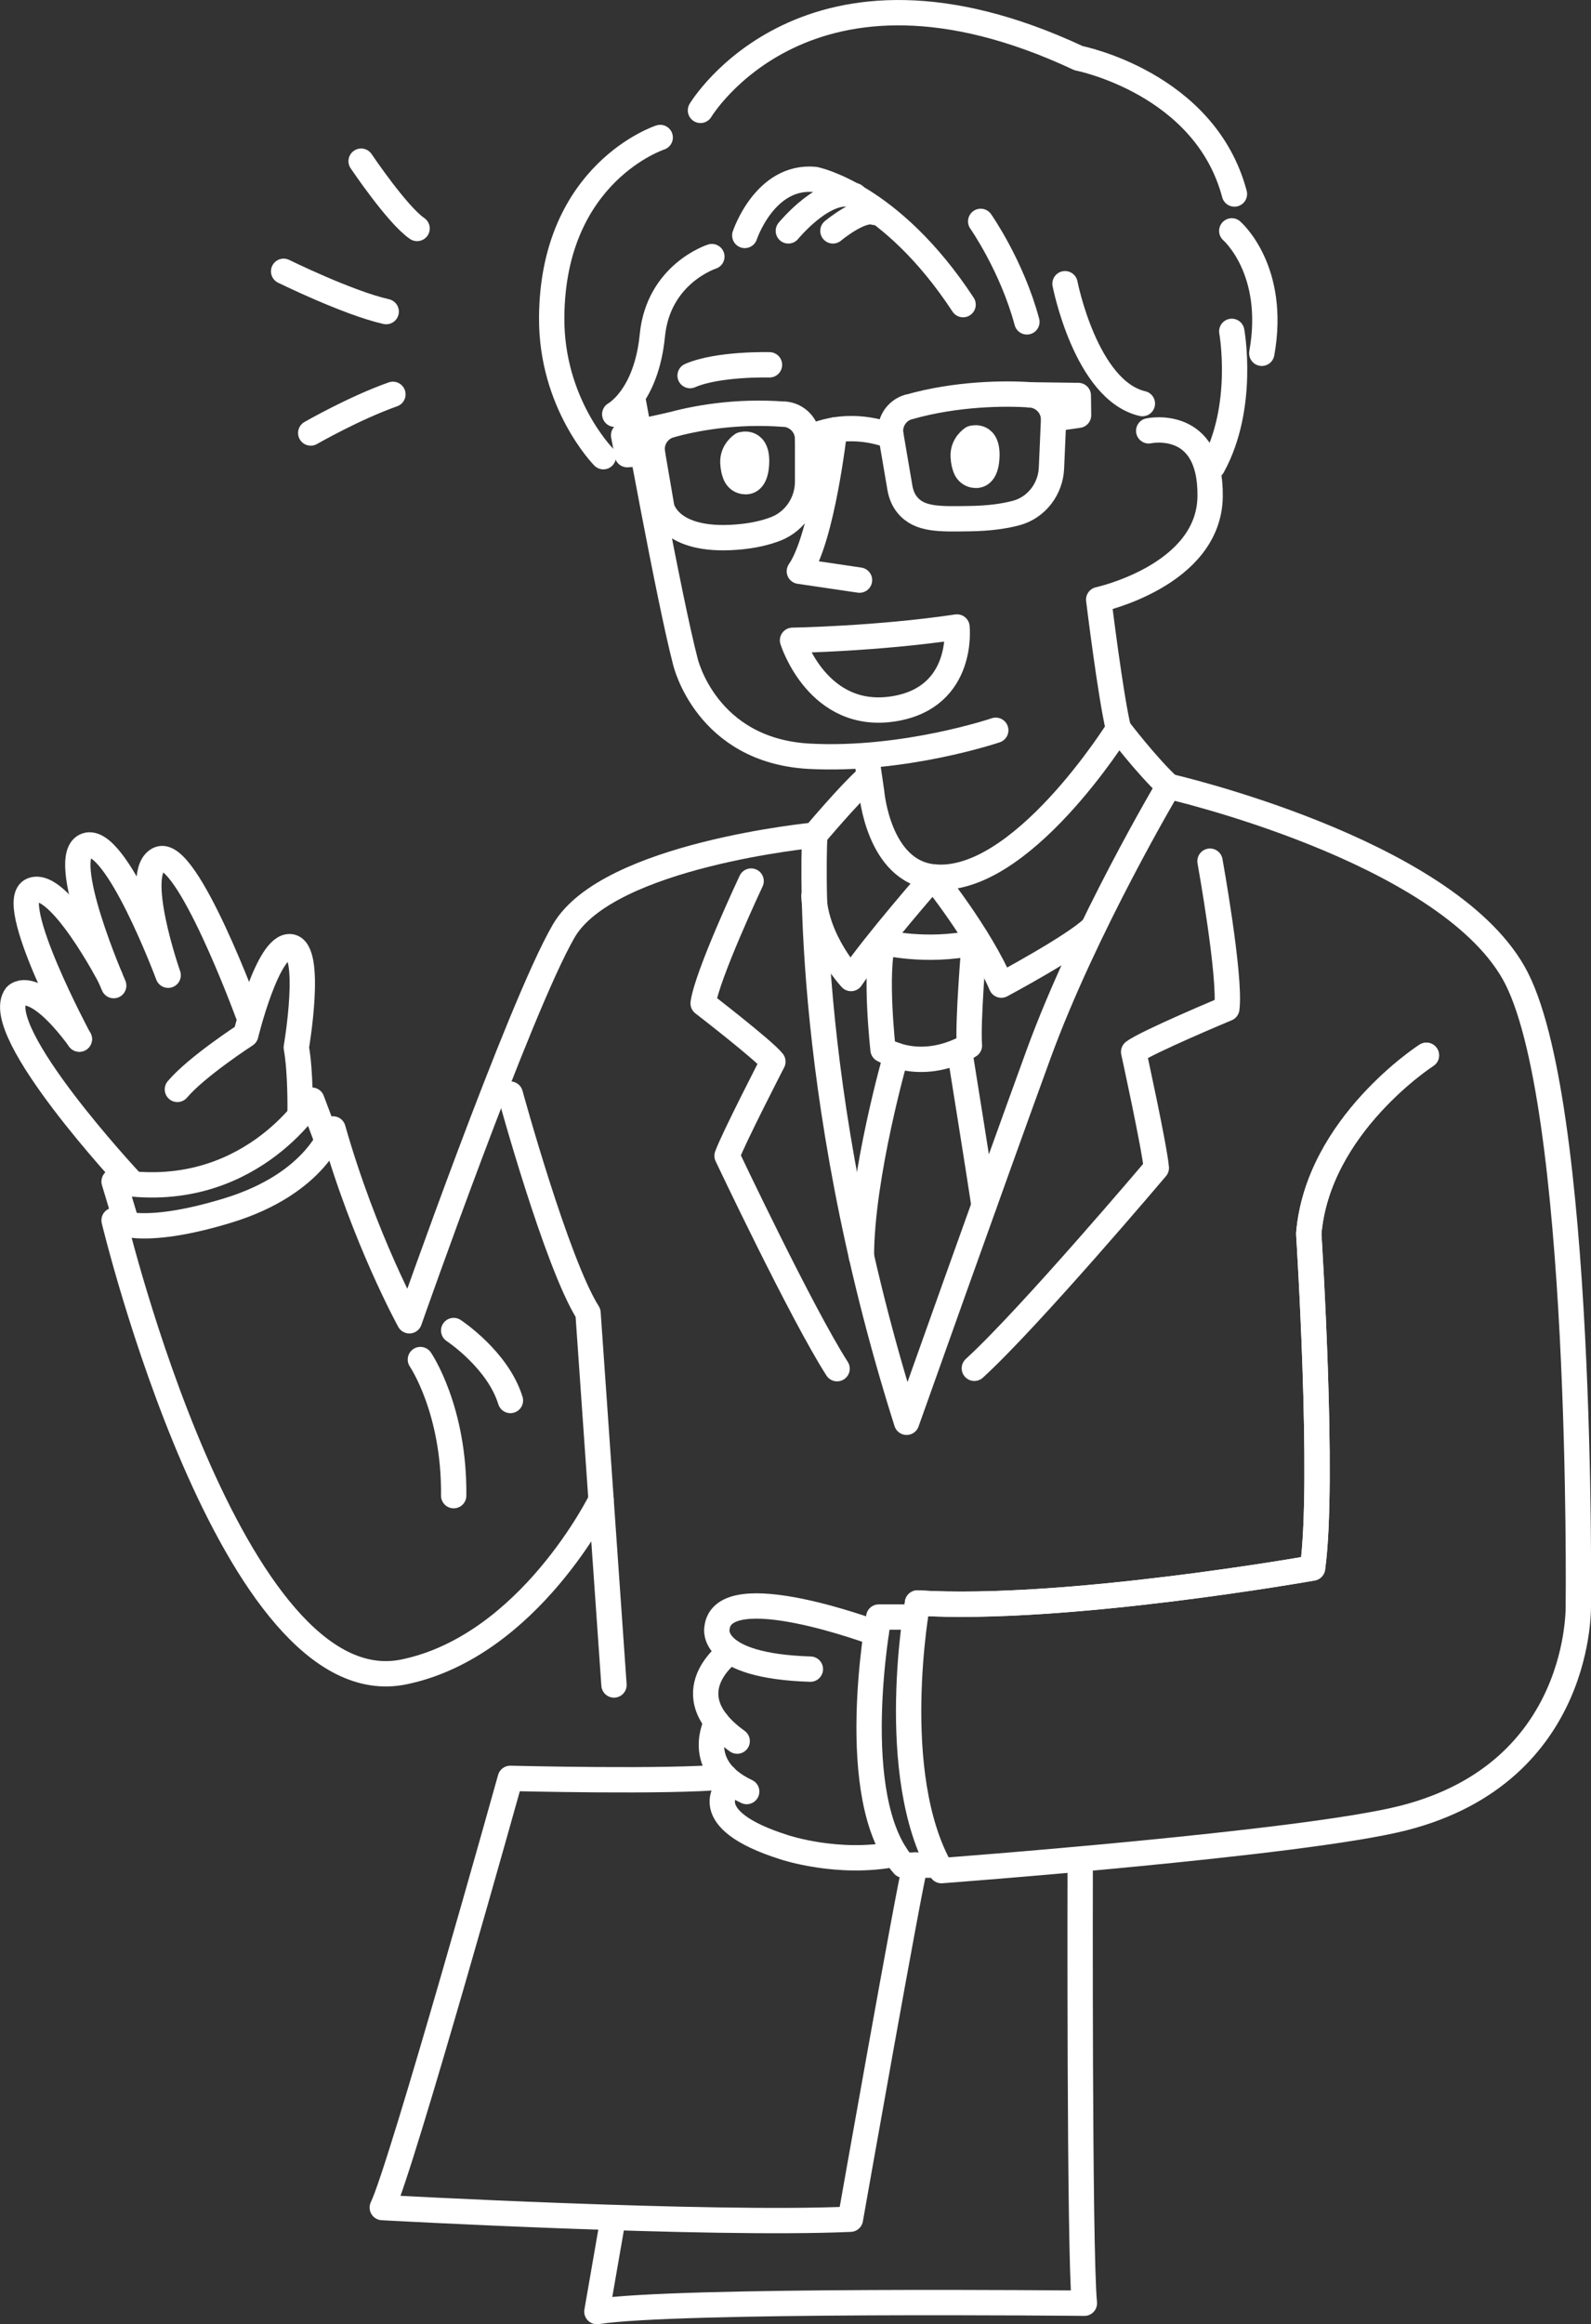 <?xml version="1.0" encoding="UTF-8"?><svg id="b" xmlns="http://www.w3.org/2000/svg" width="125.65" height="183.42" viewBox="0 0 125.65 183.42"><rect x="0" y="0" width="125.65" height="183.42" fill="#333333" stroke="none"/><g id="c"><path d="m50.05,31.85s2.78,15.4,4.08,20.37c0,0,1.63,7.02,9.78,7.46,7.52.4,14.73-2.05,14.73-2.05" fill="none" stroke="#fff" stroke-linecap="round" stroke-linejoin="round" stroke-width="2"/><path d="m90.72,34s4.93-1.07,4.85,5.18-8.8,8.14-8.8,8.14c0,0,.94,7.66,1.56,10.2,0,0-7.73,12.42-14.64,11.68-4.34-.46-4.85-6.68-4.85-6.68l-.41-2.8" fill="none" stroke="#fff" stroke-linecap="round" stroke-linejoin="round" stroke-width="2"/><path d="m65.91,33.93s-.95,8.52-2.78,11.15l4.75.7" fill="none" stroke="#fff" stroke-linecap="round" stroke-linejoin="round" stroke-width="2"/><path d="m62.6,50.53s6.66-.11,12.98-1.05c0,0,.61,5.5-4.9,6.44-6.09,1.04-8.09-5.39-8.09-5.39Z" fill="none" stroke="#fff" stroke-linecap="round" stroke-linejoin="round" stroke-width="2"/><path d="m76.79,34.59s1.29-.42,1.14,1.6c-.09,1.23-.62,1.38-1.01,1.31-.31-.05-.54-.26-.65-.52-.09-.21-.18-.52-.2-.96-.05-.94.72-1.43.72-1.43Z" fill="#fff" stroke="#fff" stroke-linecap="round" stroke-linejoin="round" stroke-width="2"/><path d="m58.6,35.09s1.29-.42,1.14,1.6c-.09,1.23-.62,1.38-1.01,1.31-.31-.05-.54-.26-.65-.52-.09-.21-.18-.52-.2-.96-.05-.94.72-1.43.72-1.43Z" fill="#fff" stroke="#fff" stroke-linecap="round" stroke-linejoin="round" stroke-width="2"/><path d="m60.77,28.79s-4.07-.11-6.27.85" fill="none" stroke="#fff" stroke-linecap="round" stroke-linejoin="round" stroke-width="2"/><path d="m58.82,18.58s1.58-4.78,5.52-4.42c0,0,5.99,1.15,11.72,9.88" fill="none" stroke="#fff" stroke-linecap="round" stroke-linejoin="round" stroke-width="2"/><path d="m62.26,18.22s2.99-3.65,5.23-2.78" fill="none" stroke="#fff" stroke-linecap="round" stroke-linejoin="round" stroke-width="2"/><path d="m65.78,18.22s2.21-1.84,3.29-1.46" fill="none" stroke="#fff" stroke-linecap="round" stroke-linejoin="round" stroke-width="2"/><path d="m52.14,10.85s-8.49,2.75-8.57,14.19c-.05,6.81,4.08,11,4.08,11" fill="none" stroke="#fff" stroke-linecap="round" stroke-linejoin="round" stroke-width="2"/><path d="m56.22,20.25s-4.22,1.34-4.7,6.22-2.97,6.22-2.97,6.22" fill="none" stroke="#fff" stroke-linecap="round" stroke-linejoin="round" stroke-width="2"/><path d="m55.32,8.71s8.45-14.14,29.86-4.12c0,0,9.98,1.94,12.31,10.72" fill="none" stroke="#fff" stroke-linecap="round" stroke-linejoin="round" stroke-width="2"/><path d="m77.45,17.47s2.46,3.5,3.65,7.93" fill="none" stroke="#fff" stroke-linecap="round" stroke-linejoin="round" stroke-width="2"/><path d="m84.11,22.39s1.64,8.42,6.11,9.46" fill="none" stroke="#fff" stroke-linecap="round" stroke-linejoin="round" stroke-width="2"/><path d="m97.28,18.22s3.56,3.07,2.37,9.66" fill="none" stroke="#fff" stroke-linecap="round" stroke-linejoin="round" stroke-width="2"/><path d="m97.28,26.15s1.08,5.95-1.51,10.65" fill="none" stroke="#fff" stroke-linecap="round" stroke-linejoin="round" stroke-width="2"/><path d="m88.34,57.52s2.17,2.86,3.95,4.52c0,0-6.61,11.12-10.28,21.18s-10.41,29.02-10.41,29.02c-8.46-26.65-7.25-46.35-7.25-46.35,0,0,2.72-3.23,4.09-4.44" fill="none" stroke="#fff" stroke-linecap="round" stroke-linejoin="round" stroke-width="2"/><path d="m61.94,32.69c-3.9-.3-7.14.34-8.99.85-.97.27-1.59,1.23-1.42,2.22l.73,4.26s.54,2.78,5.88,2.37c1.35-.1,2.38-.36,3.17-.67,1.5-.61,2.47-2.09,2.47-3.71v-3.37c0-1.03-.8-1.88-1.83-1.96Z" fill="none" stroke="#fff" stroke-linecap="round" stroke-linejoin="round" stroke-width="2"/><polyline points="52.95 33.54 49.25 34.35 49.54 35.88 51.53 35.76" fill="none" stroke="#fff" stroke-linecap="round" stroke-linejoin="round" stroke-width="2"/><path d="m71.77,32.12c3.76-1.08,7.68-1.1,9.6-.96,1.01.07,1.8.88,1.84,1.89l-.17,3.89c-.07,1.65-1.18,3.11-2.77,3.54-.92.25-2.14.43-3.74.45-2.3.03-3.9.1-4.87-1.08-.31-.37-.49-.83-.58-1.3l-.71-4.16c-.21-1.01.41-2,1.4-2.28Z" fill="none" stroke="#fff" stroke-linecap="round" stroke-linejoin="round" stroke-width="2"/><polyline points="81.37 31.16 85.16 31.21 85.18 32.77 83.21 33.05" fill="none" stroke="#fff" stroke-linecap="round" stroke-linejoin="round" stroke-width="2"/><path d="m63.77,34.64s2.72-1.66,6.6-.24" fill="none" stroke="#fff" stroke-linecap="round" stroke-linejoin="round" stroke-width="2"/><path d="m64.28,70.71c.16,3.55,2.93,6.51,2.93,6.51,1.85-2.74,6.48-8.02,6.48-8.02,0,0,3.68,4.55,5.39,8.54,0,0,5.77-3.08,7.22-4.51" fill="none" stroke="#fff" stroke-linecap="round" stroke-linejoin="round" stroke-width="2"/><path d="m64.35,65.9s-16.33,1.55-19.83,7.57c-3.5,6.02-12.19,30.76-12.19,30.76,0,0-3.54-6.4-6.03-15.14,0,0-1.27,4.29-8.32,6.44-7.06,2.15-8.97.77-8.97.77,0,0,9.24,38.46,22.89,35.64,9.92-2.05,15.57-13.58,15.57-13.58" fill="none" stroke="#fff" stroke-linecap="round" stroke-linejoin="round" stroke-width="2"/><path d="m40.3,86.34s3.65,13.34,6.14,17.27l2.05,29.36" fill="none" stroke="#fff" stroke-linecap="round" stroke-linejoin="round" stroke-width="2"/><path d="m9.93,96.3l-.92-3.06c10.53,1.83,15.62-6.42,15.62-6.42l1.22,3.24" fill="none" stroke="#fff" stroke-linecap="round" stroke-linejoin="round" stroke-width="2"/><path d="m23.7,87.69s.05-3.08-.3-5.03c0,0,1.33-7.74-.46-7.95-1.79-.21-3.53,6.95-3.53,6.95,0,0-3.88,2.51-5.4,4.31" fill="none" stroke="#fff" stroke-linecap="round" stroke-linejoin="round" stroke-width="2"/><path d="m19.57,79.99s-4.82-13.13-7-12.19.71,9.16.71,9.16c0,0-4.12-11.05-6.46-10.24-2.34.81,2.16,11.06,2.16,11.06" fill="none" stroke="#fff" stroke-linecap="round" stroke-linejoin="round" stroke-width="2"/><path d="m10.32,93.24S-.81,81.33,1.26,78.58c0,0,1.31-1.58,5.01,3.42" fill="none" stroke="#fff" stroke-linecap="round" stroke-linejoin="round" stroke-width="2"/><path d="m8.7,77.12s-4.03-7.74-6.16-6.87,3.72,11.75,3.72,11.75" fill="none" stroke="#fff" stroke-linecap="round" stroke-linejoin="round" stroke-width="2"/><path d="m33.2,107.29s2.7,3.94,2.63,10.74" fill="none" stroke="#fff" stroke-linecap="round" stroke-linejoin="round" stroke-width="2"/><path d="m35.83,105s3.48,2.28,4.48,5.52" fill="none" stroke="#fff" stroke-linecap="round" stroke-linejoin="round" stroke-width="2"/><path d="m95.56,67.96s1.65,9.12,1.33,11.63c0,0-6.35,2.65-7.36,3.42,0,0,1.66,7.58,1.79,9.16,0,0-10.04,11.86-14.37,15.81" fill="none" stroke="#fff" stroke-linecap="round" stroke-linejoin="round" stroke-width="2"/><path d="m59.32,69.53s-3.49,7.42-3.79,9.65c0,0,4.83,3.72,5.51,4.6,0,0-3.15,6.11-3.62,7.43,0,0,5.89,12.44,8.69,16.8" fill="none" stroke="#fff" stroke-linecap="round" stroke-linejoin="round" stroke-width="2"/><path d="m69.75,74.36s3.31.85,7.19.04c0,0-.53,6.23-.38,8.11,0,0-3.32,2.21-6.82.33,0,0-.69-6.11.01-8.48Z" fill="none" stroke="#fff" stroke-linecap="round" stroke-linejoin="round" stroke-width="2"/><path d="m75.84,83.28s1.61,10.03,1.87,11.83" fill="none" stroke="#fff" stroke-linecap="round" stroke-linejoin="round" stroke-width="2"/><path d="m70.76,83.28s-2.73,9.5-2.73,15.88" fill="none" stroke="#fff" stroke-linecap="round" stroke-linejoin="round" stroke-width="2"/><path d="m112.65,83.28s-8.58,5.52-9.29,14.08c0,0,1.25,19.58.3,26.38,0,0-19.54,3.48-31.2,2.76,0,0-2.48,13.54,1.89,21.12,0,0,28.57-2.13,36.49-4.15,14.29-3.64,13.81-16.9,13.81-16.9,0,0,.44-40.02-5.11-49.8-5.56-9.78-27.25-14.72-27.25-14.72" fill="none" stroke="#fff" stroke-linecap="round" stroke-linejoin="round" stroke-width="2"/><path d="m72.28,127.61h-2.88s-2.66,14.32,1.95,19.58h2.76" fill="none" stroke="#fff" stroke-linecap="round" stroke-linejoin="round" stroke-width="2"/><path d="m69.19,128.89s-12.17-4.58-12.57-.38c0,0-.65,2.96,7.38,3.21" fill="none" stroke="#fff" stroke-linecap="round" stroke-linejoin="round" stroke-width="2"/><path d="m57.67,130.33s-4.71,3.29.55,7.07" fill="none" stroke="#fff" stroke-linecap="round" stroke-linejoin="round" stroke-width="2"/><path d="m56.6,135.9s-1.89,3.48,2.37,5.48" fill="none" stroke="#fff" stroke-linecap="round" stroke-linejoin="round" stroke-width="2"/><path d="m57.58,140.93s-2.81,2.6,4.4,4.86c0,0,4.22,1.41,8.72.53" fill="none" stroke="#fff" stroke-linecap="round" stroke-linejoin="round" stroke-width="2"/><path d="m57.27,140.22c-4.43.44-16.97.12-16.97.12,0,0-8.61,30.82-10.11,33.87,0,0,25.81,1.42,36.97.92,0,0,4.69-26.53,5.12-27.95" fill="none" stroke="#fff" stroke-linecap="round" stroke-linejoin="round" stroke-width="2"/><path d="m85.31,147.19s-.08,30.43.33,34.57c0,0-32.29-.33-38.5.66l1.25-7.19" fill="none" stroke="#fff" stroke-linecap="round" stroke-linejoin="round" stroke-width="2"/><path d="m22.4,21.41s5.08,2.5,8.1,3.18" fill="none" stroke="#fff" stroke-linecap="round" stroke-linejoin="round" stroke-width="2"/><path d="m28.52,12.72s2.85,4.24,4.42,5.31" fill="none" stroke="#fff" stroke-linecap="round" stroke-linejoin="round" stroke-width="2"/><path d="m24.54,34.17s3.43-1.97,6.49-3.05" fill="none" stroke="#fff" stroke-linecap="round" stroke-linejoin="round" stroke-width="2"/><path d="m112.65,83.28s-8.58,5.52-9.29,14.08c0,0,1.25,19.58.3,26.38,0,0-19.54,3.48-31.2,2.76" fill="none" stroke="#fff" stroke-linecap="round" stroke-linejoin="round" stroke-width="2"/></g></svg>